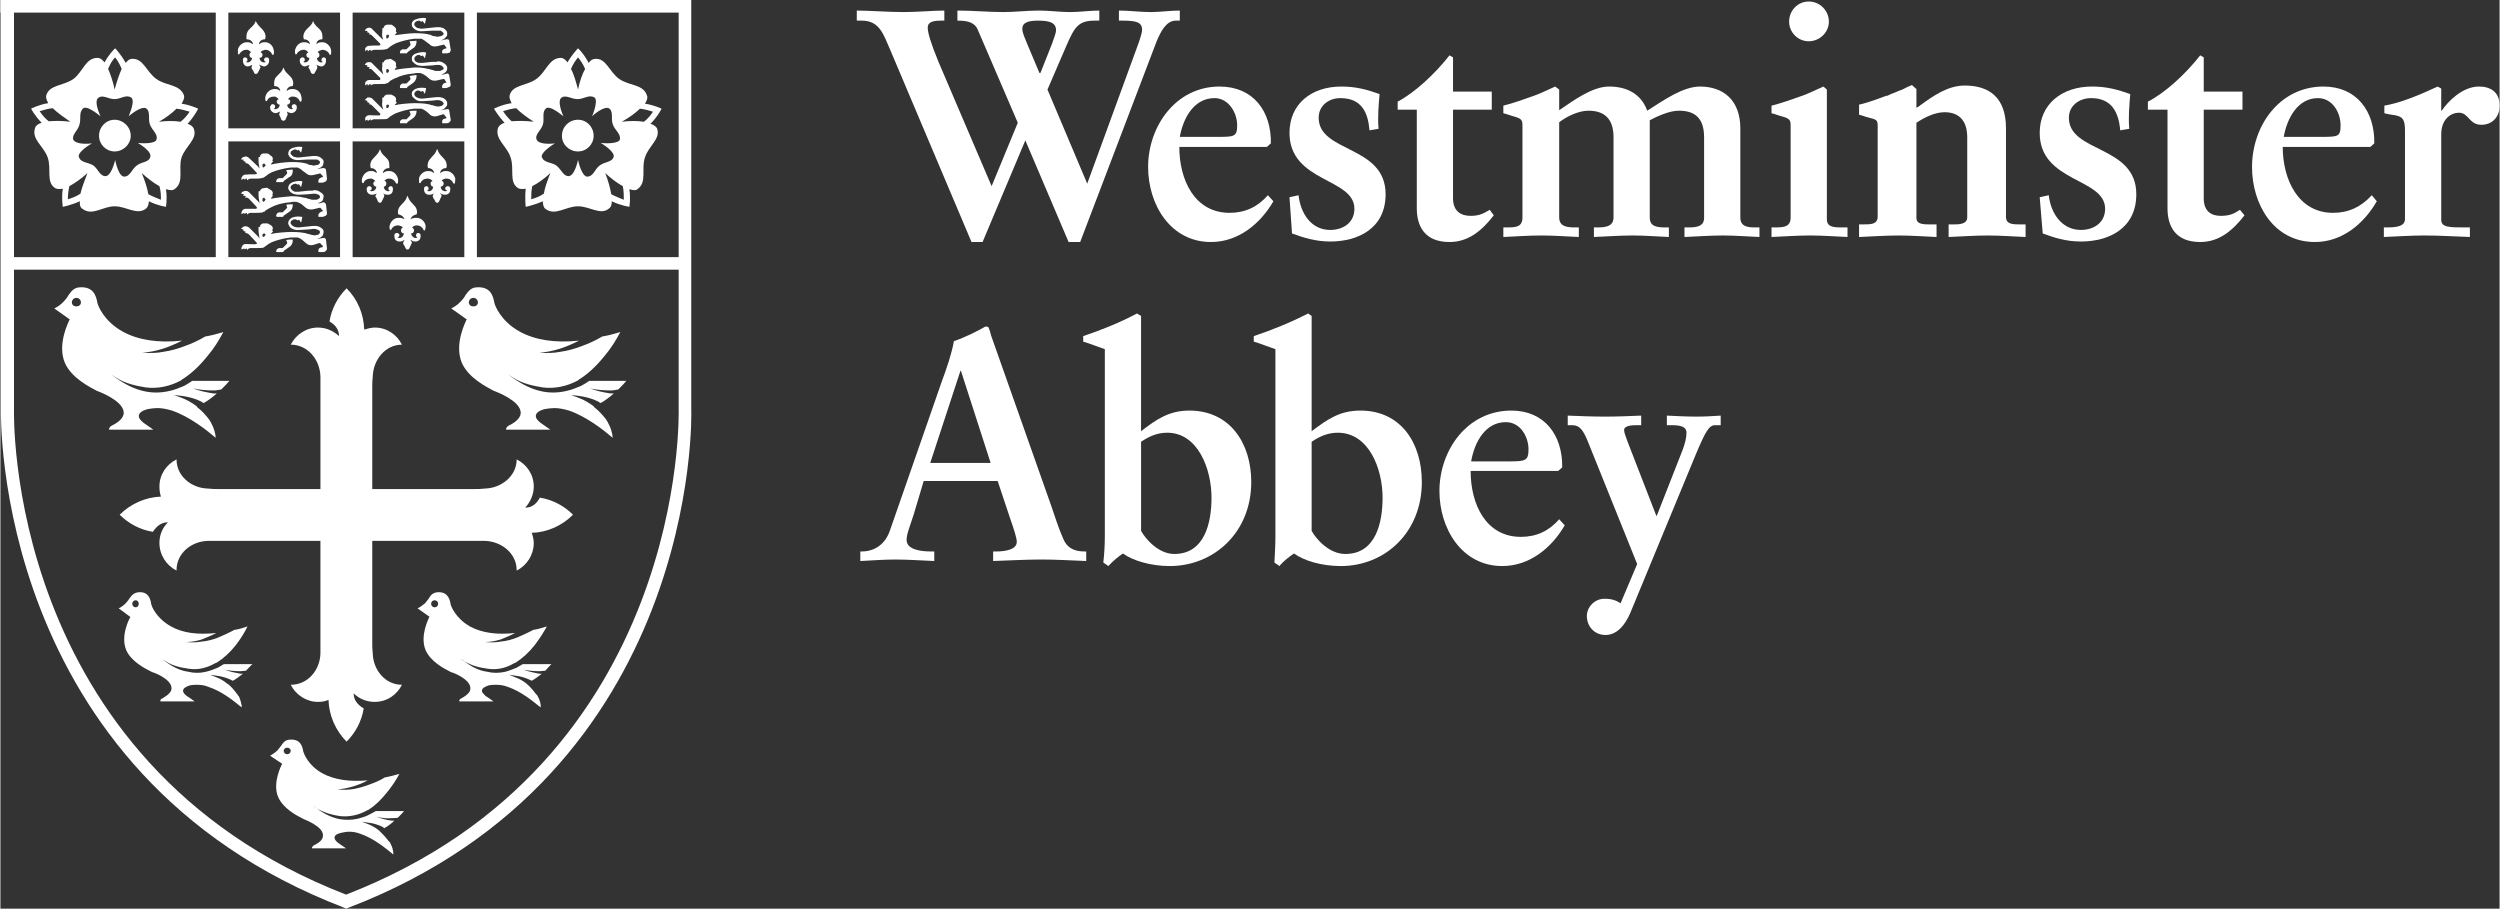 <?xml version="1.0" encoding="UTF-8"?>
<!DOCTYPE svg PUBLIC "-//W3C//DTD SVG 1.1//EN" "http://www.w3.org/Graphics/SVG/1.1/DTD/svg11.dtd">
<!-- Creator: CorelDRAW X8 -->
<svg xmlns="http://www.w3.org/2000/svg" xml:space="preserve" width="33.416mm" height="12.146mm" version="1.1" style="shape-rendering:geometricPrecision; text-rendering:geometricPrecision; image-rendering:optimizeQuality; fill-rule:evenodd; clip-rule:evenodd"
viewBox="0 0 4967 1806"
 xmlns:xlink="http://www.w3.org/1999/xlink">
 <rect x="0" y="0" width="4967" height="1806" fill="#333333" stroke="none"/>
 <defs>
  <style type="text/css">
   <![CDATA[
    .fil0 {fill:white;fill-rule:nonzero}
   ]]>
  </style>
 </defs>
 <g id="Layer_x0020_1">
  <path class="fil0" d="M2090 87c4,-12 8,-21 8,-27 0,-16 -15,-19 -36,-19 -17,0 -31,3 -31,16 0,9 5,18 10,31l24 57 2 0 23 -58zm-53 192l-85 202 -22 0 -162 -383c-13,-30 -21,-57 -56,-57l-10 0 0 -20c25,0 62,3 93,3 27,0 60,-3 81,-3l0 20 -6 0c-15,0 -27,2 -27,14 0,9 5,28 21,67l106 248 52 -126 -80 -186c-7,-15 -23,-17 -40,-17l0 -20c31,0 61,3 91,3 24,0 47,-3 71,-3 21,0 41,3 62,3 19,0 39,-3 58,-3l0 20 -9 0c-32,0 -40,12 -56,49l-38 88 79 187 99 -271c4,-11 10,-27 10,-35 0,-15 -12,-18 -39,-18l-7 0 0 -20c21,0 42,3 63,3 20,0 38,-3 58,-3l0 20 -8 0c-19,0 -30,22 -38,41l-152 399 -23 0 -86 -202z"/>
  <path class="fil0" d="M2418 272c34,0 40,0 40,-23 0,-25 -17,-54 -45,-54 -40,0 -62,38 -69,77l74 0zm112 128c-26,45 -70,81 -124,81 -81,0 -125,-75 -125,-149 0,-81 55,-160 142,-160 67,0 103,49 102,113l-8 7 -174 0c0,65 30,131 100,131 31,0 56,-12 76,-35l11 12z"/>
  <path class="fil0" d="M2721 259c-3,-36 -16,-64 -58,-64 -22,0 -43,14 -43,39 0,70 133,54 133,152 0,69 -56,94 -110,94 -30,0 -54,-8 -76,-16l-5 -72 18 -4c4,36 25,69 63,69 25,0 48,-14 48,-42 0,-62 -129,-52 -129,-151 0,-57 43,-92 103,-92 29,0 51,6 76,15 -2,24 -4,46 -2,69l-18 3z"/>
  <path class="fil0" d="M2964 218l-77 0 0 176c0,27 17,35 35,35 16,0 25,-4 38,-12l8 11c-24,31 -51,53 -88,53 -49,0 -65,-31 -65,-67l0 -196 -38 0 0 -16c34,-18 74,-55 103,-92l7 4 0 68 77 0 0 36z"/>
  <path class="fil0" d="M2987 452l5 0c19,0 33,0 33,-20l0 -182c0,-10 -1,-14 -15,-18 -8,-2 -15,-5 -23,-7l0 -15c20,-5 42,-13 59,-19 15,-5 30,-13 44,-19l8 6 0 41c27,-18 65,-47 99,-47 36,0 64,15 76,48 33,-21 71,-48 105,-48 46,0 80,27 80,83l0 177c0,17 12,20 29,20l9 0 0 19c-24,-1 -49,-3 -73,-3 -25,0 -50,2 -76,3l0 -19 9 0c17,0 30,-3 30,-19l0 -160c0,-37 -17,-53 -50,-53 -19,0 -43,11 -58,19l0 193c0,17 12,20 30,20l8 0 0 19c-24,-1 -48,-3 -72,-3 -26,0 -51,2 -77,3l0 -19 8 0c17,0 31,-3 31,-20l0 -159c0,-37 -18,-53 -50,-53 -20,0 -44,12 -58,23l0 189c0,19 17,20 32,20l7 0 0 19c-25,-1 -49,-3 -74,-3 -26,0 -52,2 -76,3l0 -19z"/>
  <path class="fil0" d="M3594 82c-22,0 -39,-18 -39,-39 0,-22 17,-40 39,-40 22,0 40,18 40,40 0,21 -18,39 -40,39zm36 354c0,16 15,16 31,16l10 0 0 19c-25,-1 -49,-3 -74,-3 -26,0 -52,2 -77,3l0 -19 5 0c18,0 33,0 33,-20l0 -182c0,-10 -1,-14 -15,-18 -8,-2 -15,-5 -23,-7l0 -15c20,-5 42,-13 59,-19 15,-5 30,-13 44,-19l7 6 0 258z"/>
  <path class="fil0" d="M3694 446l8 0c16,0 29,0 29,-16l0 -180c0,-9 -1,-12 -13,-15 -4,-1 -8,-2 -11,-3 -5,-2 -9,-3 -13,-4l0 -20c18,-4 39,-12 55,-18l0 1c1,-1 7,-3 8,-4 9,-3 14,-6 23,-9 5,-3 14,-7 19,-9l9 8 0 37c3,-1 6,-3 8,-5 25,-18 54,-39 88,-39 48,0 82,23 82,85l0 176c0,15 14,15 29,15l10 0 0 25c-24,-1 -51,-3 -75,-3 -25,0 -53,2 -78,3l0 -25 9 0c11,0 28,0 28,-14l0 -159c0,-36 -19,-50 -45,-50 -20,0 -41,11 -56,21l0 189c0,13 14,13 28,13l12 0 0 25c-23,-1 -51,-3 -75,-3 -26,0 -55,2 -79,3l0 -25z"/>
  <path class="fil0" d="M4213 259c-3,-36 -17,-64 -58,-64 -22,0 -44,14 -44,39 0,70 134,54 134,152 0,69 -56,94 -110,94 -31,0 -54,-8 -76,-16l-6 -72 18 -4c4,36 26,69 64,69 25,0 48,-14 48,-42 0,-62 -130,-52 -130,-151 0,-57 44,-92 104,-92 29,0 51,6 76,15 -2,24 -4,46 -2,69l-18 3z"/>
  <path class="fil0" d="M4456 218l-77 0 0 176c0,27 16,35 34,35 17,0 26,-4 38,-12l9 11c-24,31 -51,53 -88,53 -49,0 -65,-31 -65,-67l0 -196 -39 0 0 -16c35,-18 75,-55 104,-92l7 4 0 68 77 0 0 36z"/>
  <path class="fil0" d="M4611 272c35,0 40,0 40,-23 0,-25 -16,-54 -45,-54 -39,0 -61,38 -68,77l73 0zm112 128c-26,45 -69,81 -123,81 -82,0 -125,-75 -125,-149 0,-81 54,-160 142,-160 66,0 102,49 101,113l-8 7 -174 0c0,65 31,131 100,131 31,0 56,-12 77,-35l10 12z"/>
  <path class="fil0" d="M4851 437c0,15 17,15 47,15l10 0 0 19c-30,-1 -60,-3 -91,-3 -27,0 -53,2 -80,3l0 -19 6 0c22,0 36,-3 36,-17l0 -175c0,-22 -4,-28 -20,-31 -7,-1 -14,-2 -21,-4l0 -15c34,-6 69,-21 106,-38l7 4 0 44 1 0c12,-18 41,-48 74,-48 22,0 41,10 41,38 0,24 -16,38 -36,38 -25,0 -25,-24 -45,-24 -15,0 -35,12 -35,43l0 170z"/>
  <path class="fil0" d="M1909 737l-1 0 -60 183 120 0 -59 -183zm-94 286c-7,22 -14,38 -14,50 0,19 27,23 48,23l7 0 0 19c-26,-1 -52,-3 -78,-3 -23,0 -46,2 -69,3l0 -19 3 0c26,0 47,-15 56,-42l103 -296c9,-24 20,-56 24,-80 21,-7 47,-20 59,-27 2,-1 3,-2 5,-2 2,0 3,0 5,2 2,5 4,11 5,16l119 337c8,23 15,46 24,66 7,18 21,26 42,26l4 0 0 19c-29,-1 -58,-3 -89,-3 -31,0 -64,2 -96,3l0 -19 7 0c15,0 40,-3 40,-19 0,-8 -6,-26 -13,-46l-25 -75 -147 0 -20 67z"/>
  <path class="fil0" d="M2267 1055c8,15 34,46 66,46 61,0 74,-63 74,-112 0,-57 -27,-129 -88,-129 -21,0 -37,8 -52,18l0 177zm-72 -361c-15,-5 -29,-11 -43,-15l0 -11c36,-12 73,-27 107,-45l8 5 0 229c31,-24 56,-41 96,-41 80,0 123,64 123,142 0,100 -74,167 -162,167 -38,0 -74,-11 -93,-25 -9,6 -20,15 -29,25l-10 -7c2,-18 3,-35 3,-53l0 -371z"/>
  <path class="fil0" d="M2606 1055c8,15 34,46 67,46 61,0 74,-63 74,-112 0,-57 -27,-129 -89,-129 -21,0 -37,8 -52,18l0 177zm-72 -361c-15,-5 -29,-11 -43,-15l0 -11c36,-12 73,-27 108,-45l7 5 0 229c32,-24 56,-41 97,-41 80,0 122,64 122,142 0,100 -73,167 -161,167 -39,0 -74,-11 -93,-25 -9,6 -21,15 -29,25l-10 -7c1,-18 2,-35 2,-53l0 -371z"/>
  <path class="fil0" d="M2997 917c34,0 40,-1 40,-24 0,-25 -16,-54 -45,-54 -40,0 -62,38 -69,78l74 0zm112 127c-26,45 -70,81 -124,81 -81,0 -125,-75 -125,-149 0,-81 55,-160 143,-160 66,0 102,49 101,113l-8 7 -174 0c0,66 30,131 100,131 31,0 56,-12 76,-35l11 12z"/>
  <path class="fil0" d="M3291 1025l1 0 51 -130c5,-13 8,-25 8,-35 0,-13 -14,-15 -30,-15l-9 0 0 -19c20,1 40,2 60,2 16,0 32,-1 47,-2l0 19 -11 0c-12,0 -19,12 -38,57l-131 317c-10,23 -26,43 -49,43 -21,0 -37,-16 -37,-38 0,-17 15,-34 35,-34 14,0 23,3 32,9l33 -78 -97 -241c-10,-25 -17,-35 -32,-35l-9 0 0 -19c25,1 49,2 74,2 24,0 48,-1 72,-2l0 19 -6 0c-10,0 -28,0 -28,10 0,5 4,14 7,23l57 147z"/>
  <path class="fil0" d="M790 355c-2,-8 -8,-14 -15,-15 -1,0 -2,0 -3,0 -1,0 -2,0 -2,0 -4,0 -7,2 -10,4 0,-1 0,-1 0,-1 2,-7 8,-9 13,-9 0,-2 0,-3 0,-5 0,-5 -1,-10 -4,-13 -6,-7 -11,-9 -14,-18l-1 -2 0 0 0 2c-4,9 -8,11 -14,18 -3,3 -5,8 -5,13 0,2 1,3 1,5 4,0 11,2 12,9 0,0 0,0 0,1 -3,-2 -6,-4 -9,-4 -1,0 -1,0 -2,0 -1,0 -2,0 -3,0 -7,1 -13,7 -15,14 -1,3 -1,6 0,9 0,1 1,1 1,1 1,0 2,0 2,-1 2,-5 7,-8 13,-8 1,0 2,0 3,0 2,1 5,2 7,5 -2,0 -4,3 -4,5 0,3 3,6 6,6 0,5 -4,9 -9,9 -1,0 -2,0 -4,-1 2,-1 4,-2 4,-4 0,-3 -2,-5 -5,-5 -3,0 -4,2 -5,4l0 0 0 3c0,6 5,10 10,10 2,0 4,0 6,-1l0 0 0 0c2,0 3,-1 4,-2l0 0 -3 6c1,2 2,3 2,3 1,2 2,4 3,7 2,4 7,4 8,0 1,-2 4,-7 5,-11l-2 -5 0 0c1,1 1,1 2,2l1 0c0,0 0,0 0,0 2,1 4,1 7,1 5,0 9,-4 9,-10l0 -3 0 0c0,-2 -2,-4 -4,-4 -3,0 -5,2 -5,5 0,2 1,3 3,4 -1,1 -2,1 -3,1 -5,0 -9,-4 -9,-9 3,0 5,-3 5,-6 0,-3 -1,-5 -4,-6 2,-2 4,-3 7,-4 1,0 2,0 3,0 6,0 11,4 13,9 1,1 1,1 2,1 1,0 1,0 2,-1 0,-3 1,-6 0,-9z"/>
  <path class="fil0" d="M904 355c-2,-8 -8,-14 -16,-15 -1,0 -2,0 -3,0 0,0 -1,0 -2,0 -3,0 -6,2 -9,4 0,-1 0,-1 0,-1 1,-7 8,-9 12,-9 1,-2 1,-3 1,-5 0,-5 -2,-10 -5,-13 -6,-7 -10,-9 -13,-18l-1 -2 -1 2c-3,9 -8,11 -13,18 -3,3 -5,8 -5,13 0,2 0,3 1,5 4,0 10,2 12,9 0,0 0,0 0,1 -3,-2 -6,-4 -10,-4 0,0 -1,0 -1,0 -1,0 -2,0 -3,0 -8,1 -14,7 -16,14 0,3 0,6 0,9 1,1 1,1 2,1 1,0 1,0 1,-1 3,-5 7,-8 13,-8 1,0 2,0 3,0 3,1 6,2 8,5 -3,0 -4,3 -4,5 0,3 2,6 5,6 0,5 -4,9 -8,9 -2,0 -3,0 -4,-1 2,-1 3,-2 3,-4 0,-3 -2,-5 -4,-5 -3,0 -5,2 -5,4l0 0 0 3c0,6 4,10 10,10 2,0 4,0 6,-1l0 0 0 0c1,0 2,-1 3,-2l0 0 -2 6c1,2 1,3 1,3 1,2 3,4 4,7 2,4 6,4 8,0 1,-2 3,-7 5,-11l-3 -5 1 0c0,1 1,1 2,2l1 0 0 0c2,1 4,1 6,1 6,0 10,-4 10,-10l0 -3 0 0c0,-2 -2,-4 -5,-4 -3,0 -5,2 -5,5 0,2 2,3 4,4 -1,1 -3,1 -4,1 -5,0 -9,-4 -9,-9 3,0 6,-3 6,-6 0,-3 -2,-5 -4,-6 1,-2 4,-3 7,-4 1,0 2,0 3,0 6,0 11,4 13,9 0,1 1,1 2,1 0,0 1,0 1,-1 1,-3 1,-6 1,-9z"/>
  <path class="fil0" d="M845 448c-2,-8 -8,-14 -16,-15 -1,0 -2,0 -3,0 0,0 -1,0 -1,0 -4,0 -7,1 -10,3 0,0 0,0 0,0 2,-7 8,-9 12,-10 1,-1 1,-3 1,-5 0,-4 -2,-9 -5,-12 -6,-7 -10,-9 -13,-18l-1 -2 -1 2c-3,9 -7,11 -13,18 -3,3 -5,8 -5,12 0,2 0,4 1,5 4,1 10,3 12,10 0,0 0,0 0,0 -3,-2 -6,-3 -10,-3 0,0 -1,0 -1,0 -1,0 -2,0 -3,0 -7,1 -13,7 -15,14 -1,3 -1,6 0,9 0,0 1,1 1,1 1,0 1,0 2,-1 2,-5 7,-8 12,-8 1,0 2,0 3,0 3,1 6,2 8,4 -2,1 -4,3 -4,6 0,3 2,6 6,6 -1,5 -4,9 -9,9 -1,0 -3,-1 -4,-1 2,-1 4,-2 4,-5 0,-2 -3,-4 -5,-4 -3,0 -5,2 -5,4l0 0 0 3c0,6 4,10 10,10 2,0 4,0 6,-1l0 0 0 0c1,0 2,-1 3,-2l1 0 -3 6c1,1 1,3 1,3 2,2 3,4 4,7 2,4 6,4 8,0 1,-2 3,-7 5,-11l-3 -5 1 0c1,1 1,1 2,1l1 1 0 0c2,1 4,1 6,1 6,0 10,-4 10,-10l0 -3 0 0c0,-2 -2,-4 -5,-4 -2,0 -4,2 -4,4 0,3 1,4 3,5 -1,0 -2,1 -4,1 -4,0 -8,-4 -9,-9 4,0 6,-3 6,-6 0,-3 -2,-5 -4,-6 2,-2 4,-3 7,-4 1,0 2,0 3,0 6,0 11,4 13,9 0,1 1,1 2,1 0,0 1,-1 1,-1 1,-3 1,-6 1,-9z"/>
  <path class="fil0" d="M151 609c-5,0 -9,-3 -9,-8 0,-5 4,-9 9,-9 5,0 9,4 9,9 0,5 -4,8 -9,8zm232 163c14,3 28,4 41,4 5,0 10,-1 15,-2 7,-7 13,-13 16,-17l-74 0c-5,4 -11,7 -16,10 -10,4 -19,8 -29,10 -17,4 -33,4 -48,1 -20,-4 -39,-13 -60,-28 -3,-2 -5,-4 -8,-6 3,2 6,4 9,6 20,13 42,17 60,20 23,3 48,-2 70,-14 1,-1 2,-1 2,-2l2 -1c17,-11 33,-26 49,-46 12,-14 22,-30 31,-47 -13,4 -25,7 -37,9 0,1 0,1 -1,1 -12,7 -25,13 -39,18 -13,5 -27,9 -41,11 -14,3 -29,3 -43,2 15,-1 28,-4 41,-8 13,-4 26,-10 38,-16 -48,5 -87,-1 -118,-18 -38,-21 -49,-52 -50,-56 -3,-17 -9,-33 -34,-32 -13,0 -18,8 -24,16 -2,4 -5,8 -9,12 -7,8 -15,12 -19,14l31 22 -1 1c0,1 -25,47 -9,85 13,30 49,48 64,56l3 1c2,1 48,18 50,41 1,9 -7,19 -24,27 -4,2 -5,6 -5,6l0 2 88 0c-6,-4 -16,-11 -20,-14 -6,-5 -9,-9 -9,-13 0,-6 6,-11 18,-14 6,-1 13,-2 19,-2 9,0 19,2 29,5 35,12 69,39 83,51 1,1 3,2 4,3 -1,-10 -4,-20 -9,-29l-1 -2c-1,-2 -2,-3 -3,-5 -7,-9 -14,-17 -23,-24l-2 -2 1 0c-10,-7 -19,-13 -30,-17l-16 -6 17 2c13,2 25,5 37,11 1,1 3,2 5,3 9,-5 18,-12 26,-19 -2,0 -4,0 -6,0 -14,-2 -28,-5 -41,-10z"/>
  <path class="fil0" d="M940 609c-5,0 -9,-3 -9,-8 0,-5 4,-9 9,-9 5,0 9,4 9,9 0,5 -4,8 -9,8zm232 163c14,3 28,4 41,4 5,0 10,-1 15,-2 7,-7 13,-13 16,-17l-74 0c-5,4 -11,7 -16,10 -10,4 -19,8 -29,10 -17,4 -33,4 -48,1 -20,-4 -39,-13 -60,-28 -3,-2 -5,-4 -8,-6 3,2 6,4 9,6 20,13 42,17 60,20 23,3 48,-2 70,-14 1,-1 2,-1 2,-2l2 -1c17,-11 33,-26 49,-46 12,-14 22,-30 31,-47 -13,4 -25,7 -37,9 0,1 0,1 -1,1 -12,7 -25,13 -39,18 -13,5 -27,9 -41,11 -14,3 -29,3 -43,2 15,-1 28,-4 41,-8 13,-4 26,-10 38,-16 -48,5 -87,-1 -118,-18 -38,-21 -49,-52 -50,-56 -3,-17 -9,-33 -34,-32 -13,0 -18,8 -24,16 -2,4 -5,8 -9,12 -7,8 -15,12 -19,14l31 22 -1 1c0,1 -25,47 -9,85 13,30 49,48 64,56l3 1c2,1 48,18 50,41 1,9 -7,19 -24,27 -4,2 -5,6 -5,6l0 2 88 0c-6,-4 -16,-11 -20,-14 -6,-5 -9,-9 -9,-13 0,-6 6,-11 18,-14 6,-1 13,-2 19,-2 9,0 19,2 29,5 35,12 69,39 83,51 1,1 3,2 4,3 -1,-10 -4,-20 -9,-29l-1 -2c-1,-2 -2,-3 -3,-5 -7,-9 -14,-17 -23,-24l-2 -2 1 0c-10,-7 -19,-13 -30,-17l-16 -6 17 2c13,2 25,5 37,11 1,1 3,2 5,3 9,-5 18,-12 26,-19 -2,0 -4,0 -6,0 -14,-2 -28,-5 -41,-10z"/>
  <path class="fil0" d="M269 1207c-4,0 -7,-3 -7,-7 0,-4 3,-7 7,-7 3,0 6,3 6,7 0,4 -3,7 -6,7zm177 124c10,2 21,3 31,3 4,0 8,-1 11,-1 6,-6 10,-11 13,-13l-57 0c-4,2 -8,5 -12,7 -7,3 -15,6 -23,8 -12,3 -24,3 -36,0 -15,-2 -30,-9 -46,-21 -2,-1 -4,-3 -6,-4 2,1 5,3 7,4 15,10 32,13 46,15 17,3 36,-1 53,-11 1,0 1,0 2,-1l1 0c14,-9 26,-20 38,-35 9,-12 17,-24 23,-37 -9,3 -18,6 -27,7 -1,1 -1,1 -1,1 -10,5 -20,10 -30,14 -10,4 -21,7 -32,8 -11,2 -22,2 -32,1 11,0 21,-2 31,-5 10,-4 20,-8 29,-13 -37,4 -67,0 -90,-13 -30,-17 -38,-40 -39,-43 -2,-13 -6,-26 -25,-25 -10,1 -14,6 -19,13 -2,3 -4,6 -7,9 -5,5 -11,9 -14,10l23 17 0 1c-1,1 -20,36 -8,65 10,23 38,37 50,43l2 1c2,0 37,13 38,31 1,7 -6,14 -18,21 -4,1 -4,4 -4,4l0 2 68 0c-5,-4 -13,-9 -16,-11 -5,-4 -7,-7 -7,-10 0,-5 5,-8 14,-11 5,-1 9,-1 14,-1 8,0 15,1 22,4 28,9 53,30 64,39 1,0 2,1 3,2 -1,-8 -3,-15 -6,-22l-2 -2c0,-1 -1,-2 -2,-3 -5,-7 -11,-14 -17,-19l-2 -1 0 0c-7,-6 -14,-10 -22,-13l-12 -5 13 2c9,1 19,4 28,8 1,1 2,1 4,2 7,-4 14,-9 20,-14 -2,0 -3,0 -5,0 -11,-2 -21,-4 -31,-8z"/>
  <path class="fil0" d="M863 1207c-4,0 -7,-3 -7,-7 0,-4 3,-7 7,-7 4,0 7,3 7,7 0,4 -3,7 -7,7zm177 124c10,2 21,3 32,3 3,0 7,-1 11,-1 5,-6 10,-11 12,-13l-57 0c-4,2 -8,5 -12,7 -7,3 -15,6 -22,8 -13,3 -25,3 -37,0 -15,-2 -30,-9 -45,-21 -3,-1 -5,-3 -7,-4 3,1 5,3 7,4 16,10 32,13 46,15 18,3 37,-1 53,-11 1,0 2,0 2,-1l1 0c14,-9 26,-20 38,-35 9,-12 17,-24 24,-37 -10,3 -19,6 -28,7 0,1 -1,1 -1,1 -10,5 -20,10 -30,14 -10,4 -21,7 -32,8 -10,2 -21,2 -32,1 11,0 21,-2 31,-5 10,-4 20,-8 29,-13 -36,4 -66,0 -90,-13 -29,-17 -37,-40 -38,-43 -2,-13 -7,-26 -26,-25 -10,1 -14,6 -18,13 -2,3 -5,6 -7,9 -6,5 -12,9 -15,10l24 17 -1 1c0,1 -19,36 -7,65 10,23 37,37 49,43l2 1c2,0 37,13 38,31 1,7 -5,14 -18,21 -3,1 -4,4 -4,4l0 2 68 0c-5,-4 -13,-9 -16,-11 -4,-4 -7,-7 -7,-10 0,-5 5,-8 14,-11 5,-1 10,-1 15,-1 7,0 14,1 22,4 27,9 52,30 63,39 1,0 2,1 3,2 0,-8 -2,-15 -6,-22l-1 -2c-1,-1 -2,-2 -3,-3 -5,-7 -11,-14 -17,-19l-1 -1 0 0c-7,-6 -15,-10 -23,-13l-12 -5 13 2c10,1 19,4 28,8 1,1 3,1 4,2 7,-4 14,-9 20,-14 -2,0 -3,0 -5,0 -10,-2 -21,-4 -31,-8z"/>
  <path class="fil0" d="M570 1499c-4,0 -7,-3 -7,-7 0,-3 3,-6 7,-6 4,0 7,3 7,6 0,4 -3,7 -7,7zm177 124c11,3 21,4 32,3 3,0 7,0 11,-1 5,-5 10,-10 12,-13l-56 0c-5,3 -9,5 -13,7 -7,4 -15,6 -22,8 -13,3 -25,3 -37,1 -15,-3 -30,-10 -45,-21 -2,-2 -5,-3 -7,-5 3,2 5,3 7,5 16,9 32,13 46,15 18,2 37,-2 53,-11 1,-1 2,-1 3,-1l1 -1c13,-8 25,-20 37,-35 9,-11 17,-23 24,-36 -10,3 -19,5 -28,7 0,0 -1,0 -1,0 -9,6 -19,10 -30,14 -10,4 -21,7 -31,9 -11,2 -22,2 -33,1 11,-1 21,-3 31,-6 10,-3 20,-7 29,-12 -36,3 -66,-1 -90,-14 -29,-16 -37,-40 -38,-43 -2,-13 -7,-25 -26,-24 -10,0 -14,6 -18,12 -2,3 -5,6 -7,9 -6,6 -12,9 -15,11l24 16 -1 2c0,0 -19,36 -7,64 10,23 37,37 49,43l2 1c2,1 37,14 38,31 1,8 -5,15 -18,21 -3,2 -4,5 -4,5l0 1 68 0c-5,-3 -13,-9 -16,-11 -4,-3 -7,-7 -7,-10 0,-5 5,-8 14,-10 5,-1 10,-2 15,-2 7,0 14,1 22,4 27,9 52,30 63,39 1,1 2,2 3,2 0,-7 -2,-15 -6,-22l-1 -2c-1,-1 -2,-2 -3,-3 -5,-7 -11,-13 -17,-19l-1 -1 0 0c-7,-6 -15,-10 -22,-13l-13 -5 13 2c10,1 19,4 28,8 1,1 3,2 4,3 7,-4 14,-9 20,-15 -1,0 -3,0 -5,0 -10,-1 -21,-4 -31,-8z"/>
  <path class="fil0" d="M568 338l2 5c0,2 -1,3 -2,4l-7 7 -6 0c-2,0 -4,1 -5,2 -1,1 -2,3 -2,5 0,1 1,1 2,1l12 0c0,-1 1,-2 2,-3l10 -7c5,-2 7,-7 7,-12l0 -3 0 0c-5,0 -9,1 -13,1z"/>
  <path class="fil0" d="M527 329l-1 1c0,0 -1,2 -4,3 -2,-2 -1,-5 -1,-5l0 -1c0,-1 2,-2 3,-2 0,0 1,0 1,1 1,0 2,1 2,3zm120 8c-1,-2 -3,-3 -5,-3l-7 1 -3 1c0,0 -1,0 -2,0l0 0c0,0 0,0 0,0 3,-1 7,-3 10,-6 1,-1 2,-4 2,-6 1,-3 0,-5 -1,-7 -2,-1 -3,-3 -5,-4 -1,-1 -3,-2 -5,-2 -1,-1 -3,-1 -5,-1 -1,0 -2,0 -3,0 0,0 -1,0 -1,0l-1 0 -9 1 -19 2c-2,0 -5,0 -8,-1 -2,0 -5,-2 -6,-4 -2,-1 -3,-3 -2,-6 0,-1 1,-2 2,-2 1,-1 1,-1 2,-1 0,-1 1,-1 1,-1l0 0c2,-1 3,-1 5,-1l4 2c0,0 1,0 1,-1l1 0c0,0 0,0 1,1l3 4c0,0 1,0 1,-1l0 0 0 0 2 -9c0,0 0,-1 -1,-1 -6,-1 -12,0 -18,2 -3,1 -7,3 -8,7 -1,2 -1,4 -1,6 1,2 2,3 3,5 5,5 12,7 19,6l18 -1 9 0 2 0c0,0 0,0 1,0 0,0 1,0 1,0 2,0 3,0 4,0 3,1 5,3 6,4 0,1 0,2 0,2 0,1 0,2 -1,2 -1,2 -3,3 -6,3 -2,1 -5,1 -7,1 -1,0 -2,-1 -2,-1l-3 0 -4 -1c-1,-1 -2,-1 -3,-2l-1 0 0 0c-1,0 -2,0 -4,-1 -10,-2 -22,-2 -26,-2 -12,0 -32,3 -40,5 0,-1 0,-1 0,-1l1 -2 3 -3 -2 -2 0 1 1 -2c1,-3 0,-7 -3,-8l-5 -4c-1,-1 -3,-1 -4,-1l-6 0c-3,0 -6,2 -7,5l0 2 -3 0 0 7c0,2 0,6 1,10l1 6 -3 -4 -18 -17c-3,-3 -7,-4 -10,-2 -2,0 -3,1 -4,2l-2 3 0 0c2,0 4,0 6,1l-2 2 0 0c2,0 4,1 6,2l-2 2 0 0c3,0 6,1 8,3l15 16c0,0 0,1 1,1 0,0 0,1 0,1 0,0 -1,1 -2,1 -1,1 -14,0 -19,1l-2 0c-3,0 -6,2 -7,5 0,0 -1,1 -1,1l0 5 0 0c2,-2 4,-3 6,-3l0 3 0 0c1,-2 3,-3 5,-3l0 3 1 0c2,-2 4,-3 7,-3l0 0c1,0 3,0 5,0 1,0 3,0 4,0l1 0c8,0 12,-1 15,-2 2,-1 3,-2 4,-3 0,0 0,0 0,0 1,0 1,-1 2,-1 3,-3 7,-5 11,-7 8,-3 20,-7 37,-9 2,0 4,0 7,0 1,0 6,0 7,0 3,2 7,3 9,6l7 5c4,4 9,5 14,4l13 -3c1,-1 2,0 2,0l5 5c0,1 0,2 -1,2l-3 1c-2,1 -4,2 -5,5l0 1c0,0 0,0 0,0l0 4 6 0 1 0c3,0 5,-1 6,-2l1 0c2,-1 3,-4 3,-6l-2 -18z"/>
  <path class="fil0" d="M568 477l2 5c0,2 -1,3 -2,4l-7 7 -6 0c-2,0 -4,1 -5,2 -1,1 -2,3 -2,5 0,0 1,1 2,1l12 0c0,-1 1,-2 2,-3l10 -7c5,-3 7,-8 7,-13l0 -2c0,0 0,0 0,0 -5,0 -9,0 -13,1z"/>
  <path class="fil0" d="M527 467l-1 1c0,0 -1,3 -4,3 -2,-2 -1,-4 -1,-4l0 -1c0,-1 2,-2 3,-2 0,0 1,0 1,0 1,1 2,2 2,3zm120 9c-1,-2 -3,-4 -5,-3l-7 1 -3 1c0,0 -1,0 -2,0l0 0c0,0 0,0 0,0 3,-1 7,-3 10,-6 1,-2 2,-4 2,-6 1,-3 0,-5 -1,-7 -2,-2 -3,-3 -5,-4 -1,-1 -3,-2 -5,-2 -1,-1 -3,-1 -5,-1 -1,0 -2,0 -3,0 0,0 -1,0 -1,0l-1 0 -9 1 -19 2c-2,0 -5,0 -8,-1 -2,-1 -5,-2 -6,-4 -2,-2 -3,-4 -2,-6 0,-1 1,-2 2,-3 1,0 1,0 2,-1 0,0 1,0 1,-1l0 0c2,0 3,0 5,0l4 2c0,0 1,0 1,-1l1 0c0,0 0,0 1,0l3 5c0,0 1,0 1,-1l0 0 0 0 2 -9c0,-1 0,-1 -1,-1 -6,-1 -12,-1 -18,1 -3,1 -7,4 -8,7 -1,2 -1,4 -1,6 1,2 2,4 3,6 5,5 12,7 19,6l18 -1 9 -1 2 0c0,0 0,0 1,0 0,0 1,0 1,0 2,0 3,1 4,1 3,1 5,2 6,4 0,1 0,1 0,2 0,1 0,1 -1,2 -1,2 -3,3 -6,3 -2,1 -5,1 -7,0 -1,0 -2,0 -2,0l-3 -1 -4 -1c-1,0 -2,0 -3,-1l-1 0 0 0c-1,0 -2,-1 -4,-1 -10,-2 -22,-2 -26,-2 -12,0 -32,2 -40,4 0,0 0,-1 0,-1l1 -1 3 -3 -2 -2 0 0 1 -2c1,-3 0,-6 -3,-8l-5 -3c-1,-1 -3,-1 -4,-1l-6 0c-3,0 -6,2 -7,5l0 2 -3 0 0 7c0,2 0,5 1,9l1 7 -3 -4 -18 -18c-3,-2 -7,-3 -10,-2 -2,1 -3,2 -4,3l-2 2 0 0c2,0 4,1 6,2l-2 2 0 0c2,0 4,1 6,2l-2 2 0 0c3,0 6,1 8,3l15 16c0,0 0,0 1,1 0,0 0,0 0,0 0,1 -1,2 -2,2 -1,1 -14,0 -19,0l-2 0c-3,0 -6,2 -7,5 0,1 -1,2 -1,2l0 4 0 0c2,-1 4,-2 6,-2l0 3 0 -1c1,-1 3,-2 5,-2l0 3 1 -1c2,-2 4,-3 7,-3l0 0c1,0 3,0 5,0 1,0 3,0 4,0l1 0c8,0 12,0 15,-1 2,-1 3,-2 4,-3 0,0 0,0 0,0 1,-1 1,-1 2,-1 3,-3 7,-5 11,-7 8,-3 20,-7 37,-9 2,0 4,0 7,0 1,0 6,0 7,0 3,1 7,3 9,5l7 6c4,4 9,5 14,4l13 -4c1,0 2,0 2,1l5 5c0,1 0,2 -1,2l-3 1c-2,0 -4,2 -5,4l0 1c0,1 0,1 0,1l0 3 6 0 1 0c3,0 5,0 6,-1l1 -1c2,-1 3,-3 3,-5l-2 -18z"/>
  <path class="fil0" d="M568 407l2 5c0,1 -1,2 -2,3l-7 7 -6 0c-2,0 -4,1 -5,2 -1,2 -2,3 -2,5 0,1 1,2 2,2l12 0c0,-1 1,-3 2,-3l10 -7c5,-3 7,-8 7,-13l0 -2c0,0 0,0 0,0 -5,0 -9,0 -13,1z"/>
  <path class="fil0" d="M527 397l-1 1c0,0 -1,3 -4,3 -2,-2 -1,-5 -1,-5l0 -1c0,-1 2,-2 3,-2 0,0 1,1 1,1 1,1 2,2 2,3zm120 9c-1,-2 -3,-4 -5,-4l-7 2 -3 0c0,0 -1,0 -2,0l0 0c0,0 0,0 0,0 3,-1 7,-2 10,-5 1,-2 2,-4 2,-7 1,-2 0,-5 -1,-6 -2,-2 -3,-3 -5,-4 -1,-1 -3,-2 -5,-3 -1,0 -3,-1 -5,-1 -1,0 -2,0 -3,0 0,0 -1,0 -1,0l-1 1 -9 0 -19 2c-2,0 -5,0 -8,0 -2,-1 -5,-2 -6,-4 -2,-2 -3,-4 -2,-6 0,-1 1,-2 2,-3 1,0 1,-1 2,-1 0,0 1,-1 1,-1l0 0c2,0 3,-1 5,-1l4 2c0,1 1,0 1,-1l1 0c0,0 0,1 1,1l3 4c0,1 1,1 1,0l0 -1 0 0 2 -8c0,-1 0,-2 -1,-2 -6,-1 -12,0 -18,2 -3,1 -7,4 -8,7 -1,2 -1,4 -1,6 1,2 2,4 3,5 5,6 12,7 19,7l18 -1 9 -1 2 0c0,0 0,0 1,0 0,0 1,0 1,0 2,0 3,0 4,1 3,0 5,2 6,4 0,0 0,1 0,2 0,0 0,1 -1,2 -1,1 -3,2 -6,3 -2,0 -5,0 -7,0 -1,0 -2,0 -2,0l-3 -1 -4 -1c-1,0 -2,-1 -3,-1l-1 0 0 0c-1,-1 -2,-1 -4,-1 -10,-3 -22,-3 -26,-3 -12,1 -32,3 -40,5 0,-1 0,-1 0,-1l1 -2 3 -3 -2 -1 0 0 1 -2c1,-3 0,-6 -3,-8l-5 -3c-1,-1 -3,-2 -4,-2l-6 1c-3,0 -6,2 -7,5l0 1 -3 0 0 8c0,2 0,5 1,9l1 7 -3 -4 -18 -18c-3,-3 -7,-3 -10,-2 -2,1 -3,1 -4,2l-2 3 0 0c2,0 4,0 6,2l-2 2 0 0c2,0 4,0 6,1l-2 3 0 0c3,-1 6,0 8,2l15 16c0,0 0,1 1,2 0,0 0,0 0,0 0,1 -1,1 -2,2 -1,0 -14,0 -19,0l-2 0c-3,0 -6,2 -7,5 0,1 -1,1 -1,2l0 4 0 0c2,-2 4,-2 6,-3l0 3 0 0c1,-2 3,-2 5,-3l0 3 1 0c2,-2 4,-3 7,-3l0 0c1,0 3,0 5,0 1,0 3,0 4,0l1 0c8,0 12,0 15,-2 2,0 3,-1 4,-3 0,0 0,0 0,0 1,0 1,0 2,-1 3,-2 7,-4 11,-6 8,-4 20,-8 37,-9 2,-1 4,-1 7,-1 1,0 6,0 7,1 3,1 7,3 9,5l7 6c4,3 9,4 14,3l13 -3c1,0 2,0 2,0l5 6c0,0 0,1 -1,1l-3 1c-2,1 -4,3 -5,5l0 1c0,0 0,1 0,1l0 3 6 0 1 0c3,0 5,-1 6,-2l1 0c2,-1 3,-3 3,-5l-2 -18z"/>
  <path class="fil0" d="M1138 1023l0 0c-18,-18 -41,-30 -66,-34 -5,10 -14,20 -29,20 10,-11 17,-26 17,-42 0,-24 -14,-44 -34,-54 0,0 0,0 0,0 0,33 -30,57 -63,58 -9,1 -13,1 -24,1l-200 0 0 -201c0,-10 0,-14 1,-23 1,-33 25,-63 58,-63 0,0 0,0 0,0 -10,-20 -30,-34 -54,-34 -7,0 -14,2 -21,4 -1,-31 -13,-60 -35,-82 -18,18 -30,41 -34,66 9,5 19,14 19,29 -11,-10 -25,-17 -42,-17 -23,0 -44,14 -54,34 0,0 0,0 0,0 34,0 58,30 59,63 0,9 0,13 0,23l0 201 -200 0c-11,0 -14,0 -24,-1 -33,-1 -62,-25 -62,-58 0,0 0,0 0,0 -20,10 -34,30 -34,54 0,7 1,14 3,20 -30,1 -60,14 -82,36l0 0c18,18 41,30 66,34 6,-9 15,-19 30,-19 -11,11 -17,25 -17,41 0,24 14,45 34,55 0,0 0,0 0,-1 0,-33 29,-57 62,-58 10,0 13,0 24,0l200 0 0 200c0,11 0,14 0,24 -1,33 -25,62 -59,62 0,0 0,0 0,0 10,20 31,34 54,34 8,0 14,-1 21,-4 1,31 14,61 36,83 18,-18 30,-41 34,-66 -10,-6 -20,-15 -20,-30 11,11 26,17 42,17 24,0 44,-14 54,-34 0,0 0,0 0,0 -33,0 -57,-29 -58,-62 -1,-10 -1,-13 -1,-24l0 -200 200 0c11,0 15,0 24,0 33,1 63,25 63,58 0,1 0,1 0,1 20,-10 34,-31 34,-55 0,-7 -2,-14 -4,-20 31,-1 60,-14 82,-36z"/>
  <path class="fil0" d="M27 25l0 486 401 0 0 -486 -401 0zm0 511l0 277c0,2 -21,701 660,965 681,-264 661,-963 661,-965l0 -277 -1321 0zm-26 277l0 -788 -1 0 0 -25 1373 0 0 813c1,11 17,723 -681,991l-5 2 -4 -2c-698,-268 -682,-980 -682,-991zm1347 -302l0 -486 -401 0 0 486 401 0zm-426 -486l-222 0 0 230 222 0 0 -230zm-247 0l-222 0 0 230 222 0 0 -230zm-222 486l222 0 0 -230 -222 0 0 230zm247 0l222 0 0 -230 -222 0 0 230z"/>
  <path class="fil0" d="M543 99c-1,-7 -7,-14 -15,-15 -1,0 -2,0 -3,0 -1,0 -1,0 -2,0 -3,0 -6,2 -9,4 0,0 0,-1 0,-1 1,-7 8,-9 12,-9 0,-2 1,-3 1,-5 0,-5 -2,-9 -5,-13 -6,-7 -10,-9 -14,-17l0 -2 0 0 -1 2c-3,8 -8,10 -14,17 -3,4 -4,8 -4,13 0,2 0,3 0,5 5,0 11,2 13,9 0,0 0,1 0,1 -3,-2 -6,-4 -10,-4 0,0 -1,0 -1,0 -1,0 -2,0 -3,0 -8,1 -14,7 -16,14 0,3 0,6 0,9 0,1 1,1 2,1 0,0 1,0 1,-1 3,-4 7,-8 13,-8 1,0 2,0 3,0 3,1 6,3 7,5 -2,1 -3,3 -3,5 0,4 2,6 5,6 0,5 -4,9 -9,9 -1,0 -2,0 -3,-1 2,0 3,-2 3,-4 0,-3 -2,-5 -5,-5 -2,0 -4,2 -4,4l0 0 0 3c0,6 4,11 9,11 3,0 5,-1 7,-2l0 0 0 0c1,0 2,-1 3,-1l0 -1 -2 6c0,2 1,3 1,3 1,2 3,4 4,7 1,4 6,4 8,0 1,-2 3,-6 5,-10l-3 -6 1 1c0,0 1,0 2,1l1 0c0,0 0,0 0,0 2,1 4,2 6,2 5,0 10,-5 10,-11l0 -3 0 0c0,-2 -2,-4 -5,-4 -3,0 -5,2 -5,5 0,2 2,4 4,4 -2,1 -3,1 -4,1 -5,0 -9,-4 -9,-9 3,0 6,-2 6,-6 0,-2 -2,-5 -4,-5 1,-2 4,-4 6,-4 2,-1 3,-1 4,-1 6,0 11,4 13,9 0,1 1,1 1,1 1,0 2,0 2,-1 1,-3 1,-6 0,-9z"/>
  <path class="fil0" d="M657 99c-1,-7 -8,-14 -15,-15 -1,0 -2,0 -3,0 -1,0 -2,0 -2,0 -4,0 -7,2 -10,4 1,0 0,-1 1,-1 1,-7 7,-9 12,-9 0,-2 0,-3 0,-5 0,-5 -1,-9 -4,-13 -6,-7 -11,-9 -14,-17l-1 -2 0 0 0 2c-3,8 -8,10 -14,17 -3,4 -5,8 -5,13 0,2 1,3 1,5 4,0 11,2 12,9 0,0 0,1 0,1 -2,-2 -6,-4 -9,-4 -1,0 -1,0 -2,0 -1,0 -2,0 -3,0 -7,1 -13,7 -15,14 -1,3 -1,6 0,9 0,1 1,1 1,1 1,0 2,0 2,-1 2,-4 7,-8 13,-8 1,0 2,0 3,0 3,1 5,3 7,5 -2,1 -4,3 -4,5 0,4 3,6 6,6 0,5 -4,9 -9,9 -1,0 -2,0 -3,-1 1,0 3,-2 3,-4 0,-3 -2,-5 -5,-5 -2,0 -4,2 -5,4l0 0 0 3c0,6 5,11 10,11 2,0 4,-1 6,-2l0 0 0 0c2,0 3,-1 4,-1l0 -1 -3 6c1,2 2,3 2,3 1,2 2,4 3,7 2,4 7,4 8,0 1,-2 4,-6 5,-10l-2 -6 0 1c1,0 2,0 2,1l1 0 0 0c2,1 4,2 7,2 5,0 9,-5 9,-11l0 -3 0 0c0,-2 -2,-4 -4,-4 -3,0 -5,2 -5,5 0,2 1,4 3,4 -1,1 -2,1 -3,1 -5,0 -9,-4 -9,-9 3,0 5,-2 5,-6 0,-2 -1,-5 -4,-5 2,-2 4,-4 7,-4 1,-1 2,-1 3,-1 6,0 12,4 14,9 0,1 0,1 1,1 1,0 1,0 2,-1 0,-3 1,-6 0,-9z"/>
  <path class="fil0" d="M598 192c-1,-8 -7,-14 -15,-15 -1,0 -2,0 -3,0 -1,0 -1,0 -2,0 -3,0 -7,2 -9,4 0,-1 0,-1 0,-1 1,-7 8,-9 12,-9 0,-2 1,-3 1,-5 0,-5 -2,-10 -5,-13 -6,-7 -11,-9 -14,-18l0 -1 -1 1c-3,9 -8,11 -14,18 -3,3 -4,8 -4,13 0,2 0,3 0,5 5,0 11,2 12,9 0,0 0,0 0,1 -2,-2 -5,-4 -9,-4 -1,0 -1,0 -2,0 -1,0 -1,0 -2,0 -8,1 -14,7 -16,14 -1,3 -1,6 0,9 0,1 1,1 2,1 0,0 1,0 1,-1 2,-5 7,-8 13,-8 1,0 2,0 3,0 3,1 5,3 7,5 -2,1 -4,3 -4,5 0,3 3,6 6,6 0,5 -4,9 -9,9 -1,0 -2,0 -3,-1 2,0 3,-2 3,-4 0,-3 -2,-5 -5,-5 -2,0 -4,2 -4,4l-1 0 0 3c0,6 5,10 10,11 2,0 5,-1 7,-2l0 0 0 0c1,0 2,-1 3,-2l0 0 -2 6c0,2 1,3 1,3 1,2 2,4 3,7 2,4 7,4 9,0 0,-2 3,-6 4,-10l-2 -6 0 1c1,0 2,0 2,1l1 0 0 0c2,1 5,2 7,2 5,-1 10,-5 10,-11l0 -3 0 0c-1,-2 -3,-4 -5,-4 -3,0 -5,2 -5,5 0,2 1,4 3,4 -1,1 -2,1 -3,1 -5,0 -9,-4 -9,-9 3,0 6,-3 6,-6 0,-3 -2,-5 -5,-5 2,-2 5,-4 7,-5 1,0 2,0 4,0 6,0 11,4 13,9 0,1 1,1 1,1 1,0 2,0 2,-1 1,-3 1,-6 0,-9z"/>
  <path class="fil0" d="M813 82l2 5c0,2 0,3 -1,4l-7 7 -7 0c-2,0 -3,1 -4,2 -2,1 -2,3 -2,5 0,1 0,1 1,1l13 0c0,-1 1,-2 2,-3l10 -7c4,-2 7,-7 7,-13l0 -2 0 0c-5,0 -10,1 -14,1z"/>
  <path class="fil0" d="M772 73l0 0c0,0 -1,3 -4,4 -2,-2 -1,-5 -1,-5l0 -1c0,-1 1,-2 2,-2 1,0 2,0 2,0 1,1 2,2 1,4zm120 8c0,-2 -2,-3 -4,-3l-7 1 -3 1c-1,0 -2,0 -3,0l0 0c0,0 1,0 1,0 3,-1 7,-3 9,-6 2,-1 3,-4 3,-6 0,-3 0,-5 -2,-7 -1,-1 -2,-3 -4,-4 -2,-1 -3,-2 -5,-2 -2,-1 -4,-1 -5,-1 -1,0 -2,0 -3,0 0,0 -1,0 -1,0l-1 0 -10 1 -18 2c-3,0 -5,0 -8,-1 -3,0 -5,-2 -7,-4 -1,-1 -2,-3 -1,-6 0,-1 1,-2 2,-2 0,-1 1,-1 1,-1 1,-1 1,-1 2,-1l0 0c2,-1 3,-1 4,-1l4 2c1,0 2,0 2,-1l0 0c1,0 1,0 2,1l3 4c0,0 1,0 1,-1l0 0 0 0 2 -9c0,0 -1,-1 -1,-1 -6,-1 -13,0 -18,2 -4,1 -7,3 -9,7 0,1 -1,4 0,6 0,2 1,3 3,5 5,5 12,7 19,6l18 -1 9 0 1 0c1,0 1,0 1,0 1,0 2,0 2,0 1,0 3,0 4,0 2,1 4,3 5,4 1,1 1,2 1,2 0,1 -1,2 -1,2 -2,2 -4,3 -6,3 -3,1 -5,1 -8,1 0,-1 -1,-1 -2,-1l-2 0 -4 -1c-1,-1 -2,-1 -4,-2l0 0 0 0c-1,0 -3,0 -4,-1 -10,-2 -23,-2 -26,-2 -12,0 -32,3 -40,4 0,0 0,0 0,0l1 -2 3 -3 -2 -2 0 1 0 -2c1,-3 0,-7 -2,-8l-5 -4c-1,-1 -3,-1 -4,-1l-6 0c-3,0 -6,2 -7,5l-1 2 -2 0 0 7c0,2 -1,6 0,10l2 6 -4 -3 -18 -18c-2,-3 -6,-4 -10,-2 -1,0 -2,1 -3,2l-2 3 0 0c2,0 4,0 6,1l-2 2 0 0c2,0 4,1 6,2l-2 2 0 0c3,0 5,1 7,3l16 16c0,0 0,1 0,1 0,0 0,1 0,1 0,0 0,1 -1,1 -1,1 -14,0 -19,1l-2 0c-4,0 -6,2 -8,5 0,0 0,1 0,1l0 5 0 0c2,-2 3,-3 5,-3l0 3 1 0c1,-2 3,-3 5,-3l0 3 0 0c2,-2 5,-3 8,-3l-1 0c2,0 4,0 6,0 1,0 2,0 4,0l0 0c9,0 13,-1 16,-2 1,-1 3,-2 4,-3 0,0 0,0 0,0 0,0 1,-1 1,-1 4,-3 8,-5 12,-7 8,-3 20,-7 36,-9 3,0 5,0 7,0 1,0 7,0 8,0 3,2 6,3 9,6l7 5c3,4 9,5 14,4l13 -3c1,-1 1,0 2,0l4 5c1,1 1,2 0,2l-3 1c-3,1 -4,2 -5,4l0 2c0,0 0,0 0,0l0 3 6 0 1 0c2,0 4,0 6,-1l1 0c2,-1 3,-4 3,-6l-3 -18z"/>
  <path class="fil0" d="M813 221l2 5c0,2 0,3 -1,4l-7 7 -7 0c-2,0 -3,1 -4,2 -2,1 -2,3 -2,5 0,0 0,1 1,1l13 0c0,-1 1,-2 2,-3l10 -7c4,-3 7,-8 7,-13l0 -2c0,0 0,0 0,0 -5,0 -10,0 -14,1z"/>
  <path class="fil0" d="M772 211l0 1c0,0 -1,3 -4,3 -2,-2 -1,-4 -1,-4l0 -1c0,-1 1,-2 2,-2 1,0 2,0 2,0 1,1 2,2 1,3zm120 9c0,-2 -2,-4 -4,-3l-7 1 -3 1c-1,0 -2,0 -3,0l0 0c0,0 1,0 1,0 3,-1 7,-3 9,-6 2,-2 3,-4 3,-6 0,-3 0,-5 -2,-7 -1,-2 -2,-3 -4,-4 -2,-1 -3,-2 -5,-2 -2,-1 -4,-1 -5,-1 -1,0 -2,0 -3,0 0,0 -1,0 -1,0l-1 0 -10 1 -18 2c-3,0 -5,0 -8,-1 -3,-1 -5,-2 -7,-4 -1,-2 -2,-4 -1,-6 0,-1 1,-2 2,-3 0,0 1,0 1,-1 1,0 1,0 2,-1l0 0c2,0 3,0 4,0l4 2c1,0 2,0 2,-1l0 0c1,0 1,0 2,0l3 5c0,0 1,0 1,-1l0 0 0 0 2 -9c0,-1 -1,-1 -1,-1 -6,-1 -13,-1 -18,1 -4,1 -7,4 -9,7 0,2 -1,4 0,6 0,2 1,4 3,5 5,6 12,8 19,7l18 -1 9 -1 1 0c1,0 1,0 1,0 1,0 2,0 2,0 1,0 3,1 4,1 2,1 4,2 5,4 1,1 1,1 1,2 0,1 -1,1 -1,2 -2,2 -4,3 -6,3 -3,1 -5,1 -8,0 0,0 -1,0 -2,0l-2 -1 -4 -1c-1,0 -2,0 -4,-1l0 0 0 0c-1,0 -3,-1 -4,-1 -10,-2 -23,-2 -26,-2 -12,0 -32,2 -40,4 0,0 0,-1 0,-1l1 -1 3 -3 -2 -2 0 0 0 -2c1,-3 0,-6 -2,-8l-5 -3c-1,-1 -3,-1 -4,-1l-6 0c-3,0 -6,2 -7,5l-1 1 -2 0 0 8c0,2 -1,5 0,9l2 7 -4 -4 -18 -18c-2,-2 -6,-3 -10,-2 -1,1 -2,2 -3,3l-2 2 0 0c2,0 4,1 6,2l-2 2 0 0c2,0 4,1 6,2l-2 2 0 0c3,0 5,1 7,3l16 16c0,0 0,0 0,1 0,0 0,0 0,0 0,1 0,2 -1,2 -1,1 -14,0 -19,0l-2 0c-4,0 -6,2 -8,5 0,1 0,2 0,2l0 4 0 0c2,-1 3,-2 5,-2l0 3 1 -1c1,-1 3,-2 5,-3l0 4 0 -1c2,-2 5,-3 8,-3l-1 0c2,0 4,0 6,0 1,0 2,0 4,0l0 0c9,0 13,0 16,-1 1,-1 3,-2 4,-3 0,0 0,0 0,0 0,-1 1,-1 1,-1 4,-3 8,-5 12,-7 8,-3 20,-7 36,-9 3,0 5,0 7,0 1,0 7,0 8,0 3,1 6,3 9,5l7 6c3,4 9,5 14,4l13 -4c1,0 1,0 2,1l4 5c1,1 1,2 0,2l-3 1c-3,0 -4,2 -5,4l0 1c0,1 0,1 0,1l0 3 6 0 1 0c2,0 4,0 6,-1l1 -1c2,-1 3,-3 3,-5l-3 -18z"/>
  <path class="fil0" d="M813 151l2 5c0,1 0,2 -1,3l-7 7 -7 0c-2,0 -3,1 -4,2 -2,2 -2,3 -2,5 0,1 0,2 1,2l13 0c0,-1 1,-3 2,-3l10 -7c4,-3 7,-8 7,-13l0 -3 0 0c-5,1 -10,1 -14,2z"/>
  <path class="fil0" d="M772 141l0 1c0,0 -1,3 -4,3 -2,-2 -1,-5 -1,-5l0 -1c0,-1 1,-2 2,-2 1,0 2,1 2,1 1,1 2,2 1,3zm120 9c0,-2 -2,-4 -4,-4l-7 2 -3 0c-1,0 -2,0 -3,0 0,0 0,0 0,0 0,0 1,0 1,0 3,-1 7,-2 9,-5 2,-2 3,-4 3,-7 0,-2 0,-5 -2,-6 -1,-2 -2,-3 -4,-4 -2,-1 -3,-2 -5,-3 -2,0 -4,-1 -5,-1 -1,0 -2,0 -3,0 0,0 -1,0 -1,0l-1 1 -10 0 -18 2c-3,0 -5,0 -8,0 -3,-1 -5,-2 -7,-4 -1,-2 -2,-4 -1,-6 0,-1 1,-2 2,-3 0,0 1,-1 1,-1 1,0 1,-1 2,-1l0 0c2,-1 3,-1 4,-1l4 2c1,1 2,0 2,-1l0 0c1,0 1,1 2,1l3 4c0,1 1,1 1,0l0 -1 0 0 2 -8c0,-1 -1,-2 -1,-2 -6,-1 -13,0 -18,2 -4,1 -7,3 -9,7 0,2 -1,4 0,6 0,2 1,4 3,5 5,6 12,7 19,7l18 -1 9 -1 1 0c1,0 1,0 1,0 1,0 2,0 2,0 1,0 3,0 4,1 2,0 4,2 5,4 1,0 1,1 1,2 0,0 -1,1 -1,2 -2,1 -4,2 -6,3 -3,0 -5,0 -8,0 0,0 -1,0 -2,0l-2 -1 -4 -1c-1,0 -2,-1 -4,-1l0 0 0 0c-1,-1 -3,-1 -4,-1 -10,-3 -23,-3 -26,-3 -12,1 -32,3 -40,5 0,-1 0,-1 0,-1l1 -2 3 -3 -2 -1 0 0 0 -2c1,-3 0,-6 -2,-8l-5 -3c-1,-1 -3,-2 -4,-2l-6 1c-3,0 -6,2 -7,5l-1 1 -2 0 0 8c0,2 -1,5 0,9l2 7 -4 -4 -18 -18c-2,-3 -6,-3 -10,-2 -1,0 -2,1 -3,2l-2 3 0 0c2,0 4,0 6,2l-2 2 0 0c2,0 4,0 6,1l-2 3 0 0c3,-1 5,0 7,2l16 16c0,0 0,1 0,2 0,0 0,0 0,0 0,1 0,1 -1,2 -1,0 -14,0 -19,0l-2 0c-4,0 -6,2 -8,5 0,1 0,1 0,2l0 4 0 0c2,-2 3,-2 5,-3l0 3 1 0c1,-2 3,-3 5,-3l0 3 0 0c2,-2 5,-3 8,-3l-1 0c2,0 4,0 6,0 1,0 2,0 4,0l0 0c9,0 13,0 16,-2 1,0 3,-1 4,-3 0,0 0,0 0,0 0,0 1,0 1,-1 4,-2 8,-5 12,-6 8,-4 20,-8 36,-9 3,-1 5,-1 7,-1 1,0 7,0 8,1 3,1 6,3 9,5l7 6c3,3 9,4 14,3l13 -3c1,0 1,0 2,0l4 6c1,0 1,1 0,1l-3 1c-3,1 -4,3 -5,5l0 1c0,0 0,1 0,1l0 3 6 0 1 0c2,0 4,-1 6,-2l1 0c2,-1 3,-3 3,-5l-3 -18z"/>
  <path class="fil0" d="M358 242c-12,-2 -27,-2 -43,0 14,-8 26,-17 35,-26 10,1 19,4 26,6 -4,6 -10,14 -18,20zm-64 144c-2,-12 -7,-27 -13,-42 12,11 24,20 35,26 3,10 3,19 3,27 -7,-3 -16,-6 -25,-11zm-23 -57c-10,7 -13,22 -25,22 -8,0 -14,-15 -18,-33 -4,17 -11,31 -18,32 -12,1 -15,-13 -25,-21 -11,-7 -25,-5 -29,-17 -3,-6 10,-18 26,-27 -17,2 -33,0 -37,-7 -4,-10 9,-18 12,-30 4,-12 -2,-25 8,-33 6,-4 20,5 34,16 -7,-15 -11,-31 -5,-36 9,-8 20,2 33,2 12,0 23,-10 33,-3 6,4 2,20 -5,37 13,-11 27,-19 34,-16 10,6 4,20 8,32 4,12 17,19 13,31 -2,6 -19,8 -37,6 15,9 27,20 25,27 -2,12 -17,10 -27,18zm-112 56c-9,6 -18,9 -25,11 0,-7 1,-17 3,-26 11,-6 24,-15 36,-26 -6,15 -11,29 -14,41zm-63 -144c-8,-6 -14,-14 -18,-20 7,-2 16,-5 26,-6 9,9 22,18 35,27 -15,-2 -31,-2 -43,-1zm132 -127c4,5 9,13 13,23 -5,11 -10,26 -14,41 -3,-15 -8,-30 -13,-41 4,-10 9,-18 14,-23zm144 132c14,-15 21,-30 21,-30 0,0 -14,-7 -33,-10 4,-6 6,-12 5,-16 -8,-23 -36,-19 -55,-33 -20,-14 -26,-42 -49,-40 -4,0 -8,3 -12,8 -10,-18 -21,-29 -21,-29 0,0 -12,11 -21,28 -5,-6 -9,-9 -14,-9 -24,0 -29,28 -48,42 -20,14 -48,11 -54,33 -1,4 1,9 4,15 -19,3 -34,11 -34,11 0,0 7,14 21,28 -7,2 -12,6 -13,10 -8,23 17,36 25,59 8,23 -4,49 15,61 4,2 9,2 15,1 -3,19 0,36 0,36 0,0 16,-3 34,-11 -1,7 1,13 5,15 20,15 40,-5 64,-5 24,0 45,19 63,4 3,-3 5,-8 5,-14 18,9 34,11 34,11 0,0 3,-16 0,-35 7,2 13,3 17,0 20,-14 7,-40 14,-63 8,-23 33,-37 24,-58 -2,-4 -6,-7 -12,-9z"/>
  <path class="fil0" d="M227 270c0,0 0,0 0,0 0,0 0,0 0,0 0,0 0,0 0,0 0,0 0,0 0,0 0,0 0,0 0,0l0 0c0,0 0,0 0,0z"/>
  <path class="fil0" d="M259 270c0,17 -15,31 -32,31 -17,0 -31,-14 -31,-31 0,-18 14,-32 31,-32 17,0 32,14 32,32z"/>
  <path class="fil0" d="M1279 242c-13,-2 -28,-2 -44,0 14,-8 27,-17 36,-26 10,1 19,4 26,6 -4,6 -10,14 -18,20zm-65 144c-2,-12 -6,-27 -12,-42 12,11 24,20 35,26 2,10 2,19 2,27 -7,-3 -16,-6 -25,-11zm-23 -57c-10,7 -12,22 -25,22 -7,0 -14,-15 -18,-33 -4,17 -10,31 -18,32 -11,1 -15,-13 -25,-21 -10,-7 -25,-5 -29,-17 -2,-6 11,-18 26,-27 -17,2 -33,0 -36,-7 -5,-10 8,-18 12,-30 4,-12 -3,-25 7,-33 6,-4 20,5 34,16 -7,-15 -10,-31 -5,-36 9,-8 20,2 33,2 13,0 23,-10 34,-3 5,4 2,20 -5,37 12,-11 26,-19 33,-16 10,6 4,20 8,32 4,12 17,19 14,31 -3,6 -20,8 -38,6 15,9 27,20 26,27 -3,12 -18,10 -28,18zm-111 56c-9,6 -18,9 -25,11 0,-7 0,-17 2,-26 12,-6 24,-15 36,-26 -6,15 -11,29 -13,41zm-64 -144c-7,-6 -13,-14 -17,-20 6,-2 16,-5 26,-6 9,9 21,18 35,27 -16,-2 -31,-2 -44,-1zm132 -127c4,5 10,13 14,23 -6,11 -11,26 -14,41 -4,-15 -8,-30 -14,-41 4,-10 10,-18 14,-23zm144 132c15,-15 22,-30 22,-30 0,0 -14,-7 -33,-10 4,-6 6,-12 4,-16 -7,-23 -35,-19 -55,-33 -20,-14 -26,-42 -48,-40 -5,0 -9,3 -13,8 -9,-18 -21,-29 -21,-29 0,0 -11,11 -21,28 -4,-6 -9,-9 -13,-9 -24,0 -29,28 -49,42 -19,14 -48,11 -53,33 -1,4 1,9 4,15 -20,3 -35,11 -35,11 0,0 8,14 21,28 -7,2 -11,6 -13,10 -7,23 18,36 25,59 8,23 -4,49 15,61 4,2 9,2 15,1 -2,19 0,36 0,36 0,0 16,-3 34,-11 0,7 2,13 5,15 20,15 40,-5 65,-5 24,0 45,19 62,4 4,-3 5,-8 5,-14 19,9 35,11 35,11 0,0 3,-16 0,-35 7,2 13,3 16,0 20,-14 7,-40 15,-63 7,-23 32,-37 24,-58 -2,-4 -7,-7 -13,-9z"/>
  <path class="fil0" d="M1148 270c0,0 0,0 0,0 0,0 0,0 0,0 0,0 0,0 0,0 0,0 0,0 0,0 0,0 0,0 0,0l0 0c0,0 0,0 0,0z"/>
  <path class="fil0" d="M1179 270c0,17 -14,31 -31,31 -18,0 -32,-14 -32,-31 0,-18 14,-32 32,-32 17,0 31,14 31,32z"/>
 </g>
</svg>

